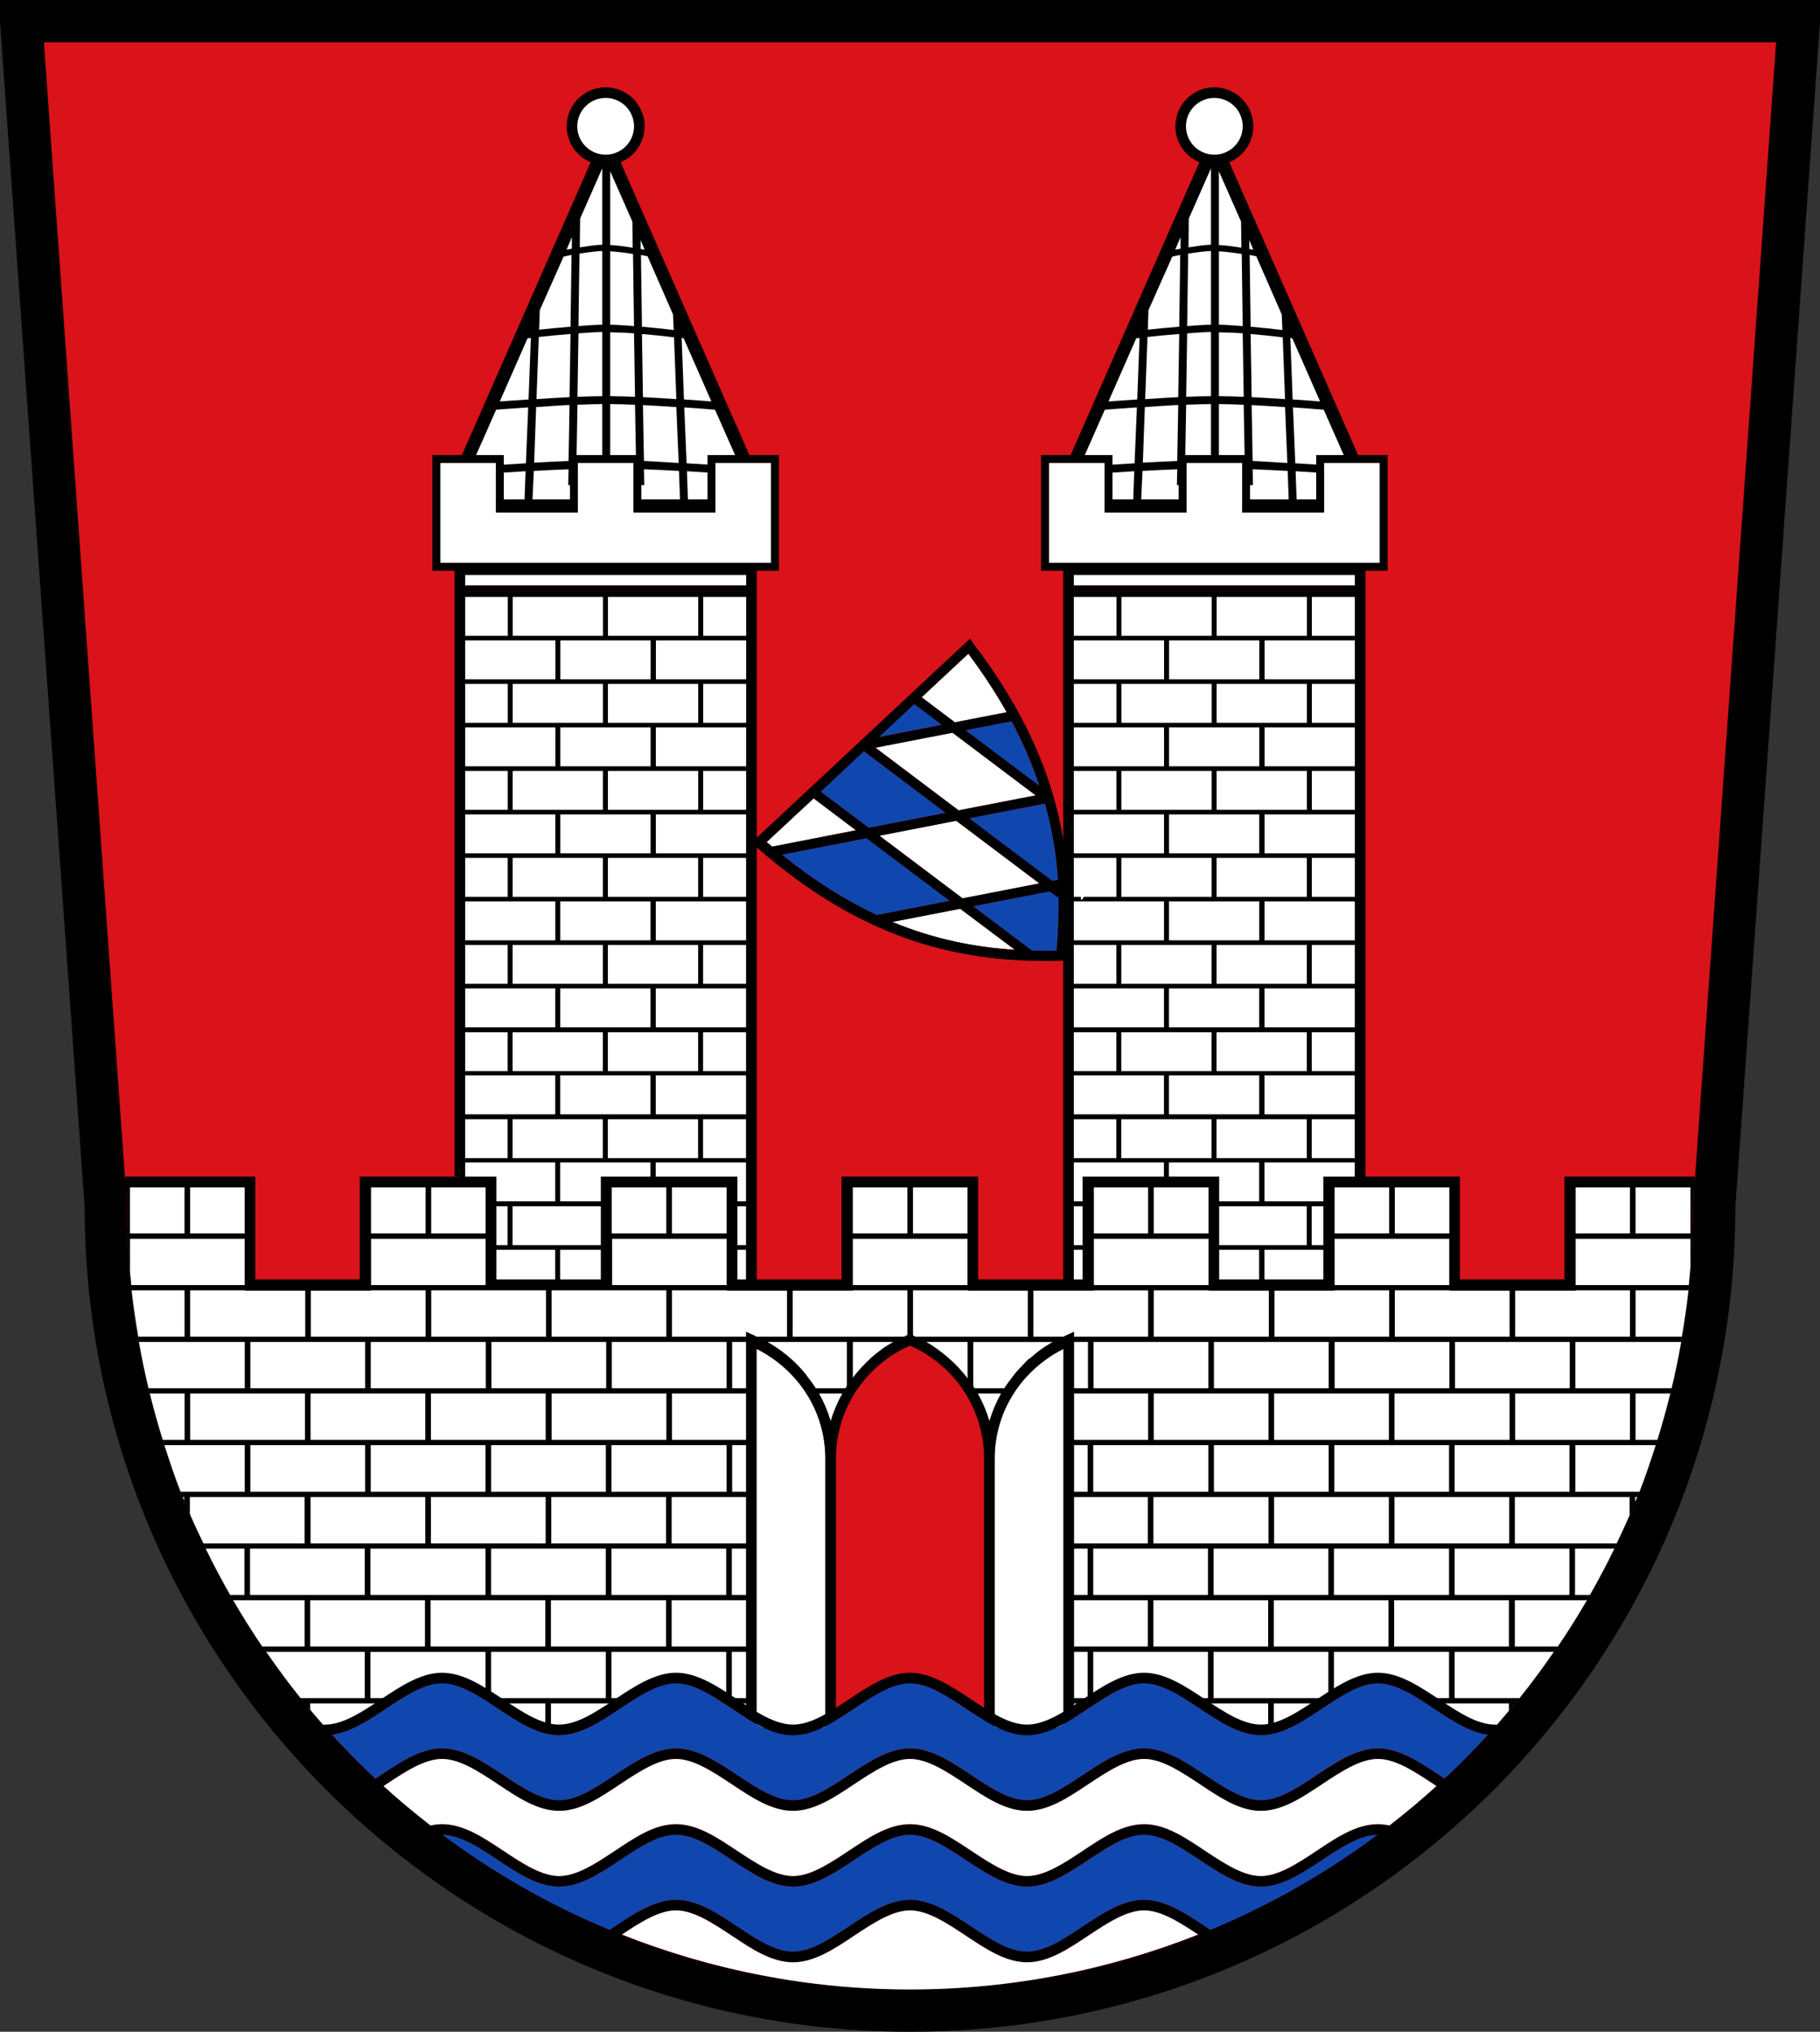 <?xml version="1.0" encoding="UTF-8" standalone="no"?>
<!-- Created with Inkscape (http://www.inkscape.org/) -->

<svg
   xmlns:dc="http://purl.org/dc/elements/1.1/"
   xmlns:cc="http://creativecommons.org/ns#"
   xmlns:rdf="http://www.w3.org/1999/02/22-rdf-syntax-ns#"
   xmlns:svg="http://www.w3.org/2000/svg"
   xmlns="http://www.w3.org/2000/svg"
   xmlns:sodipodi="http://sodipodi.sourceforge.net/DTD/sodipodi-0.dtd"
   xmlns:inkscape="http://www.inkscape.org/namespaces/inkscape"
   version="1.1"
   width="172"
   height="192"
   id="svg2"
   inkscape:version="0.48.4 r9939"
   sodipodi:docname="Wappen_Kelheim.svg">
  <rect width="100%" height="100%" fill="#333333" stroke="none"/>
  <sodipodi:namedview
     pagecolor="#ffffff"
     bordercolor="#666666"
     borderopacity="1"
     objecttolerance="10"
     gridtolerance="10"
     guidetolerance="10"
     inkscape:pageopacity="0"
     inkscape:pageshadow="2"
     inkscape:window-width="1366"
     inkscape:window-height="745"
     id="namedview4025"
     showgrid="false"
     inkscape:zoom="2.75"
     inkscape:cx="86"
     inkscape:cy="96"
     inkscape:window-x="-8"
     inkscape:window-y="-8"
     inkscape:window-maximized="1"
     inkscape:current-layer="svg2" />
  <defs
     id="defs6" />
  <path
     inkscape:connector-curvature="0"
     style="fill:#da121a;fill-opacity:1;stroke:#000000;stroke-width:4;stroke-linecap:round;stroke-linejoin:miter;stroke-miterlimit:4;stroke-opacity:1;stroke-dasharray:none;stroke-dashoffset:0;display:inline"
     id="rect3773"
     d="m 2,2 8,112 c 0,41.974 34.026,76 76,76 41.974,0 76,-34.026 76,-76 L 170,2 z" />
  <rect
     width="27.563"
     height="66.376"
     x="100.981"
     y="55.906"
     id="rect15216"
     style="fill:#000000;fill-opacity:1;fill-rule:nonzero;stroke:none" />
  <path
     d="m 101.481,56.406 0,3.675 4.031,0 0,-3.675 -4.031,0 z m 4.5,0 0,3.675 8.531,0 0,-3.675 -8.531,0 z m 9,0 0,3.675 8.531,0 0,-3.675 -8.531,0 z m 9,0 0,3.675 4.063,0 0,-3.675 -4.063,0 z m -22.501,4.111 0,3.675 8.531,0 0,-3.675 -8.531,0 z m 9,0 0,3.675 8.531,0 0,-3.675 -8.531,0 z m 9.031,0 0,3.675 8.531,0 0,-3.675 -8.531,0 z m -18.032,4.111 0,3.675 4.031,0 0,-3.675 -4.031,0 z m 4.5,0 0,3.675 8.531,0 0,-3.675 -8.531,0 z m 9,0 0,3.675 8.531,0 0,-3.675 -8.531,0 z m 9,0 0,3.675 4.063,0 0,-3.675 -4.063,0 z m -22.501,4.111 0,3.675 8.531,0 0,-3.675 -8.531,0 z m 9,0 0,3.675 8.531,0 0,-3.675 -8.531,0 z m 9.031,0 0,3.675 8.531,0 0,-3.675 -8.531,0 z m -18.032,4.111 0,3.675 4.031,0 0,-3.675 -4.031,0 z m 4.5,0 0,3.675 8.531,0 0,-3.675 -8.531,0 z m 9,0 0,3.675 8.531,0 0,-3.675 -8.531,0 z m 9,0 0,3.675 4.063,0 0,-3.675 -4.063,0 z m -22.501,4.111 0,3.675 8.531,0 0,-3.675 -8.531,0 z m 9,0 0,3.675 8.531,0 0,-3.675 -8.531,0 z m 9.031,0 0,3.675 8.531,0 0,-3.675 -8.531,0 z m -18.032,4.111 0,3.675 4.031,0 0,-3.675 -4.031,0 z m 4.5,0 0,3.675 8.531,0 0,-3.675 -8.531,0 z m 9,0 0,3.675 8.531,0 0,-3.675 -8.531,0 z m 9,0 0,3.675 4.063,0 0,-3.675 -4.063,0 z m -22.501,4.111 0,3.675 8.531,0 0,-3.675 -8.531,0 z m 9,0 0,3.675 8.531,0 0,-3.675 -8.531,0 z m 9.031,0 0,3.675 8.531,0 0,-3.675 -8.531,0 z m -18.032,4.111 0,3.675 4.031,0 0,-3.675 -4.031,0 z m 4.5,0 0,3.675 8.531,0 0,-3.675 -8.531,0 z m 9,0 0,3.675 8.531,0 0,-3.675 -8.531,0 z m 9,0 0,3.675 4.063,0 0,-3.675 -4.063,0 z m -22.501,4.111 0,3.675 8.531,0 0,-3.675 -8.531,0 z m 9,0 0,3.675 8.531,0 0,-3.675 -8.531,0 z m 9.031,0 0,3.675 8.531,0 0,-3.675 -8.531,0 z m -18.032,4.142 0,3.675 4.031,0 0,-3.675 -4.031,0 z m 4.5,0 0,3.675 8.531,0 0,-3.675 -8.531,0 z m 9,0 0,3.675 8.531,0 0,-3.675 -8.531,0 z m 9,0 0,3.675 4.063,0 0,-3.675 -4.063,0 z m -22.501,4.08 0,3.675 8.531,0 0,-3.675 -8.531,0 z m 9,0 0,3.675 8.531,0 0,-3.675 -8.531,0 z m 9.031,0 0,3.675 8.531,0 0,-3.675 -8.531,0 z m -18.032,4.142 0,3.675 4.031,0 0,-3.675 -4.031,0 z m 4.5,0 0,3.675 8.531,0 0,-3.675 -8.531,0 z m 9,0 0,3.675 8.531,0 0,-3.675 -8.531,0 z m 9,0 0,3.675 4.063,0 0,-3.675 -4.063,0 z m -22.501,4.08 0,3.675 8.531,0 0,-3.675 -8.531,0 z m 9,0 0,3.675 8.531,0 0,-3.675 -8.531,0 z m 9.031,0 0,3.675 8.531,0 0,-3.675 -8.531,0 z m -18.032,4.142 0,3.675 4.031,0 0,-3.675 -4.031,0 z m 4.5,0 0,3.675 8.531,0 0,-3.675 -8.531,0 z m 9,0 0,3.675 8.531,0 0,-3.675 -8.531,0 z m 9,0 0,3.675 4.063,0 0,-3.675 -4.063,0 z m -22.501,4.111 0,3.675 8.531,0 0,-3.675 -8.531,0 z m 9,0 0,3.675 8.531,0 0,-3.675 -8.531,0 z m 9.031,0 0,3.675 8.531,0 0,-3.675 -8.531,0 z"
     id="rect15110"
     style="fill:#ffffff;stroke:#ff0000;stroke-width:0;stroke-linecap:round;stroke-linejoin:miter;stroke-miterlimit:4;stroke-opacity:1;stroke-dasharray:none;stroke-dashoffset:0"
     inkscape:connector-curvature="0" />
  <path
     d="m 100.981,55.906 27.563,0 0,-2.154 -27.563,0 z"
     id="rect15237"
     style="fill:#000000;fill-opacity:1;fill-rule:nonzero;stroke:none"
     inkscape:connector-curvature="0" />
  <path
     d="m 101.481,55.323 26.563,0 0,-0.989 -26.563,0 z"
     id="path15242"
     style="fill:#ffffff;fill-opacity:1;fill-rule:nonzero;stroke:none"
     inkscape:connector-curvature="0" />
  <path
     d="m 114.763,12.121 15.688,35.668 -31.376,0 z"
     id="rect15278"
     style="fill:#000000;fill-opacity:1;fill-rule:nonzero;stroke:#000000;stroke-width:0;stroke-linecap:round;stroke-linejoin:miter;stroke-miterlimit:4;stroke-opacity:1;stroke-dasharray:none;stroke-dashoffset:0;display:inline"
     inkscape:connector-curvature="0" />
  <path
     d="m 114.443,15.906 -2.094,4.75 -0.031,2.719 c 0.757,-0.118 1.49,-0.226 2.125,-0.25 l 0,-7.219 z m 0.75,0.281 0,6.969 c 0.646,0.033 1.377,0.13 2.125,0.25 l -0.031,-2.469 -2.094,-4.75 z m -3.625,6.219 -0.5,1.188 c 0.246,-0.047 0.232,-0.047 0.5,-0.094 l 0,-1.094 z m 6.5,0.281 0,0.844 c 0.203,0.036 0.186,0.027 0.375,0.062 l -0.375,-0.906 z m -3.625,1.031 c -0.622,0.026 -1.38,0.128 -2.156,0.25 l -0.094,6.844 c 0.822,-0.061 1.578,-0.115 2.25,-0.125 l 0,-6.969 z m 0.75,0.031 0,6.938 c 0.681,0.014 1.431,0.062 2.25,0.125 L 117.35,24 c -0.765,-0.123 -1.52,-0.215 -2.156,-0.25 z m -3.656,0.344 c -0.406,0.071 -0.411,0.09 -0.75,0.156 l -2.25,5.062 -0.062,1.844 c 0.978,-0.113 1.774,-0.179 2.969,-0.281 l 0.094,-6.781 z m 6.562,0 0.094,6.781 c 1.247,0.108 2.019,0.198 3,0.312 l -0.062,-1.469 -2.406,-5.5 c -0.219,-0.043 -0.384,-0.082 -0.625,-0.125 z m -10.375,7.094 -0.031,0.062 c 0.012,-0.002 0.019,0.001 0.031,0 l 0,-0.062 z m 6.719,0.188 c -0.668,0.01 -1.411,0.063 -2.25,0.125 l -0.094,6 c 0.826,-0.032 1.659,-0.058 2.344,-0.062 l 0,-6.062 z m 0.75,0.031 0,6.031 c 0.695,0.006 1.513,0.03 2.344,0.062 l -0.094,-6 c -0.836,-0.063 -1.572,-0.08 -2.25,-0.094 z m -3.75,0.156 c -1.23,0.103 -2.01,0.171 -3,0.281 l -0.219,5.875 c 1.053,-0.065 2.077,-0.14 3.125,-0.188 l 0.094,-5.969 z m 6.75,0 0.094,5.969 c 1.059,0.049 2.102,0.122 3.156,0.188 l -0.219,-5.844 c -0.988,-0.112 -1.749,-0.204 -3.031,-0.312 z m -10.5,0.375 c -0.114,0.013 -0.177,0.016 -0.312,0.031 l -2.625,5.969 c 0.948,-0.072 1.238,-0.092 2.719,-0.188 l 0.219,-5.812 z m 14.25,0 0.219,5.812 c 1.419,0.092 1.674,0.115 2.594,0.188 l -2.625,-5.969 c -0.076,-0.009 -0.123,-0.024 -0.188,-0.031 z m -7.5,6.25 c -0.685,0.005 -1.51,0.03 -2.344,0.062 l -0.094,5.281 c 0.863,-0.03 1.723,-0.059 2.438,-0.062 l 0,-5.281 z m 0.75,0 0,5.281 c 0.725,0.006 1.569,0.032 2.438,0.062 L 117.537,38.25 c -0.839,-0.034 -1.649,-0.056 -2.344,-0.062 z m -4.094,0.094 c -0.968,0.046 -1.942,0.127 -2.906,0.188 l -0.188,5.25 c 1.098,-0.061 2.163,-0.113 3.25,-0.156 l 0.094,-5.281 c -0.092,0.004 -0.158,-0.004 -0.25,0 z m 7.188,0 0.094,5.281 c 1.098,0.045 2.18,0.126 3.281,0.188 l -0.219,-5.281 c -1.048,-0.066 -2.105,-0.138 -3.156,-0.188 z M 107.443,38.5 c -1.653,0.108 -2.103,0.145 -3.031,0.219 l -2.375,5.375 c 0.359,-0.023 2.385,-0.15 5.188,-0.312 L 107.443,38.5 z m 14.75,0 0.219,5.281 c 2.748,0.16 4.706,0.289 5.062,0.312 l -2.375,-5.375 c -0.906,-0.074 -1.314,-0.114 -2.906,-0.219 z m -7.75,5.75 c -0.709,0.004 -1.574,0.032 -2.438,0.062 l -0.031,1.531 -0.75,0 0.031,-1.5 c -1.091,0.044 -2.177,0.095 -3.281,0.156 l -0.125,2.688 13.938,0 -0.094,-2.688 c -1.105,-0.062 -2.212,-0.111 -3.312,-0.156 l 0.031,1.5 -0.75,0 -0.031,-1.531 c -0.869,-0.031 -1.718,-0.057 -2.438,-0.062 l 0,0.062 -0.75,0 0,-0.062 z m -7.25,0.281 c -2.987,0.174 -5.472,0.373 -5.5,0.375 l -1,2.281 6.406,0 0.094,-2.656 z m 15.25,0 0.094,2.656 6.281,0 -1,-2.281 c -0.028,-0.002 -2.442,-0.203 -5.375,-0.375 z"
     id="path15343"
     style="fill:#ffffff;fill-opacity:1;fill-rule:nonzero;stroke:#000000;stroke-width:0;stroke-linecap:round;stroke-linejoin:miter;stroke-miterlimit:4;stroke-opacity:1;stroke-dasharray:none;stroke-dashoffset:0;display:inline"
     inkscape:connector-curvature="0" />
  <path
     inkscape:connector-curvature="0"
     style="fill:#ffffff;stroke:#000000;stroke-width:0.75;stroke-miterlimit:4;stroke-opacity:1;stroke-dasharray:none"
     id="rect15249"
     d="m 98.763,43.375 0,10.188 32,0 0,-10.188 -6,0 0,4.687 -7,0 0,-4.687 -6,0 0,4.687 -7,0 0,-4.687 z" />
  <path
     inkscape:connector-curvature="0"
     style="fill:#ffffff;fill-opacity:1;fill-rule:nonzero;stroke:#000000;stroke-width:1;stroke-linecap:round;stroke-linejoin:miter;stroke-miterlimit:4;stroke-opacity:1;stroke-dasharray:none;stroke-dashoffset:0"
     id="path15352"
     d="m 117.942,11.936 a 3.18,3.18 0 0 1 -6.36,0 3.18,3.18 0 1 1 6.36,0 z" />
  <rect
     width="27.563"
     height="66.376"
     x="43.456"
     y="55.906"
     id="rect15371"
     style="fill:#000000;fill-opacity:1;fill-rule:nonzero;stroke:none" />
  <path
     d="m 43.956,56.406 0,3.675 4.031,0 0,-3.675 -4.031,0 z m 4.5,0 0,3.675 8.531,0 0,-3.675 -8.531,0 z m 9,0 0,3.675 8.531,0 0,-3.675 -8.531,0 z m 9,0 0,3.675 4.063,0 0,-3.675 -4.063,0 z m -22.501,4.111 0,3.675 8.531,0 0,-3.675 -8.531,0 z m 9,0 0,3.675 8.531,0 0,-3.675 -8.531,0 z m 9.031,0 0,3.675 8.531,0 0,-3.675 -8.531,0 z m -18.032,4.111 0,3.675 4.031,0 0,-3.675 -4.031,0 z m 4.5,0 0,3.675 8.531,0 0,-3.675 -8.531,0 z m 9,0 0,3.675 8.531,0 0,-3.675 -8.531,0 z m 9,0 0,3.675 4.063,0 0,-3.675 -4.063,0 z m -22.501,4.111 0,3.675 8.531,0 0,-3.675 -8.531,0 z m 9,0 0,3.675 8.531,0 0,-3.675 -8.531,0 z m 9.031,0 0,3.675 8.531,0 0,-3.675 -8.531,0 z m -18.032,4.111 0,3.675 4.031,0 0,-3.675 -4.031,0 z m 4.5,0 0,3.675 8.531,0 0,-3.675 -8.531,0 z m 9,0 0,3.675 8.531,0 0,-3.675 -8.531,0 z m 9,0 0,3.675 4.063,0 0,-3.675 -4.063,0 z m -22.501,4.111 0,3.675 8.531,0 0,-3.675 -8.531,0 z m 9,0 0,3.675 8.531,0 0,-3.675 -8.531,0 z m 9.031,0 0,3.675 8.531,0 0,-3.675 -8.531,0 z m -18.032,4.111 0,3.675 4.031,0 0,-3.675 -4.031,0 z m 4.5,0 0,3.675 8.531,0 0,-3.675 -8.531,0 z m 9,0 0,3.675 8.531,0 0,-3.675 -8.531,0 z m 9,0 0,3.675 4.063,0 0,-3.675 -4.063,0 z m -22.501,4.111 0,3.675 8.531,0 0,-3.675 -8.531,0 z m 9,0 0,3.675 8.531,0 0,-3.675 -8.531,0 z m 9.031,0 0,3.675 8.531,0 0,-3.675 -8.531,0 z m -18.032,4.111 0,3.675 4.031,0 0,-3.675 -4.031,0 z m 4.5,0 0,3.675 8.531,0 0,-3.675 -8.531,0 z m 9,0 0,3.675 8.531,0 0,-3.675 -8.531,0 z m 9,0 0,3.675 4.063,0 0,-3.675 -4.063,0 z m -22.501,4.111 0,3.675 8.531,0 0,-3.675 -8.531,0 z m 9,0 0,3.675 8.531,0 0,-3.675 -8.531,0 z m 9.031,0 0,3.675 8.531,0 0,-3.675 -8.531,0 z m -18.032,4.142 0,3.675 4.031,0 0,-3.675 -4.031,0 z m 4.5,0 0,3.675 8.531,0 0,-3.675 -8.531,0 z m 9,0 0,3.675 8.531,0 0,-3.675 -8.531,0 z m 9,0 0,3.675 4.063,0 0,-3.675 -4.063,0 z m -22.501,4.08 0,3.675 8.531,0 0,-3.675 -8.531,0 z m 9,0 0,3.675 8.531,0 0,-3.675 -8.531,0 z m 9.031,0 0,3.675 8.531,0 0,-3.675 -8.531,0 z m -18.032,4.142 0,3.675 4.031,0 0,-3.675 -4.031,0 z m 4.5,0 0,3.675 8.531,0 0,-3.675 -8.531,0 z m 9,0 0,3.675 8.531,0 0,-3.675 -8.531,0 z m 9,0 0,3.675 4.063,0 0,-3.675 -4.063,0 z m -22.501,4.08 0,3.675 8.531,0 0,-3.675 -8.531,0 z m 9,0 0,3.675 8.531,0 0,-3.675 -8.531,0 z m 9.031,0 0,3.675 8.531,0 0,-3.675 -8.531,0 z m -18.032,4.142 0,3.675 4.031,0 0,-3.675 -4.031,0 z m 4.5,0 0,3.675 8.531,0 0,-3.675 -8.531,0 z m 9,0 0,3.675 8.531,0 0,-3.675 -8.531,0 z m 9,0 0,3.675 4.063,0 0,-3.675 -4.063,0 z m -22.501,4.111 0,3.675 8.531,0 0,-3.675 -8.531,0 z m 9,0 0,3.675 8.531,0 0,-3.675 -8.531,0 z m 9.031,0 0,3.675 8.531,0 0,-3.675 -8.531,0 z"
     id="path15373"
     style="fill:#ffffff;stroke:#ff0000;stroke-width:0;stroke-linecap:round;stroke-linejoin:miter;stroke-miterlimit:4;stroke-opacity:1;stroke-dasharray:none;stroke-dashoffset:0"
     inkscape:connector-curvature="0" />
  <path
     d="m 43.456,55.906 27.563,0 0,-2.154 -27.563,0 z"
     id="path15377"
     style="fill:#000000;fill-opacity:1;fill-rule:nonzero;stroke:none"
     inkscape:connector-curvature="0" />
  <path
     d="m 43.956,55.323 26.563,0 0,-0.989 -26.563,0 z"
     id="path15379"
     style="fill:#ffffff;fill-opacity:1;fill-rule:nonzero;stroke:none"
     inkscape:connector-curvature="0" />
  <path
     d="m 57.237,12.121 15.688,35.668 -31.376,0 z"
     id="path15383"
     style="fill:#000000;fill-opacity:1;fill-rule:nonzero;stroke:#000000;stroke-width:0;stroke-linecap:round;stroke-linejoin:miter;stroke-miterlimit:4;stroke-opacity:1;stroke-dasharray:none;stroke-dashoffset:0;display:inline"
     inkscape:connector-curvature="0" />
  <path
     d="m 56.918,15.906 -2.094,4.75 -0.031,2.719 c 0.757,-0.118 1.49,-0.226 2.125,-0.25 l 0,-7.219 z m 0.75,0.281 0,6.969 c 0.646,0.033 1.377,0.13 2.125,0.25 l -0.031,-2.469 -2.094,-4.75 z m -3.625,6.219 -0.5,1.188 c 0.246,-0.047 0.232,-0.047 0.5,-0.094 l 0,-1.094 z m 6.5,0.281 0,0.844 c 0.203,0.036 0.186,0.027 0.375,0.062 l -0.375,-0.906 z m -3.625,1.031 c -0.622,0.026 -1.38,0.128 -2.156,0.25 l -0.094,6.844 c 0.822,-0.061 1.578,-0.115 2.25,-0.125 l 0,-6.969 z m 0.75,0.031 0,6.938 c 0.681,0.014 1.431,0.062 2.25,0.125 L 59.824,24 c -0.765,-0.123 -1.52,-0.215 -2.156,-0.25 z m -3.656,0.344 c -0.406,0.071 -0.411,0.09 -0.75,0.156 l -2.25,5.062 -0.062,1.844 c 0.978,-0.113 1.774,-0.179 2.969,-0.281 l 0.094,-6.781 z m 6.562,0 0.094,6.781 c 1.247,0.108 2.019,0.198 3,0.312 l -0.062,-1.469 -2.406,-5.5 c -0.219,-0.043 -0.384,-0.082 -0.625,-0.125 z m -10.375,7.094 -0.031,0.062 c 0.012,-0.002 0.019,0.001 0.031,0 l 0,-0.062 z m 6.719,0.188 c -0.668,0.01 -1.411,0.063 -2.25,0.125 l -0.094,6 c 0.826,-0.032 1.659,-0.058 2.344,-0.062 l 0,-6.062 z m 0.75,0.031 0,6.031 c 0.695,0.006 1.513,0.03 2.344,0.062 l -0.094,-6 c -0.836,-0.063 -1.572,-0.08 -2.25,-0.094 z m -3.75,0.156 c -1.23,0.103 -2.01,0.171 -3,0.281 l -0.219,5.875 c 1.053,-0.065 2.077,-0.14 3.125,-0.188 l 0.094,-5.969 z m 6.75,0 0.094,5.969 c 1.059,0.049 2.102,0.122 3.156,0.188 l -0.219,-5.844 c -0.988,-0.112 -1.749,-0.204 -3.031,-0.312 z m -10.5,0.375 c -0.114,0.013 -0.177,0.016 -0.312,0.031 l -2.625,5.969 c 0.948,-0.072 1.238,-0.092 2.719,-0.188 l 0.219,-5.812 z m 14.25,0 0.219,5.812 c 1.419,0.092 1.674,0.115 2.594,0.188 l -2.625,-5.969 c -0.076,-0.009 -0.123,-0.024 -0.188,-0.031 z m -7.5,6.25 c -0.685,0.005 -1.51,0.03 -2.344,0.062 l -0.094,5.281 c 0.863,-0.03 1.723,-0.059 2.438,-0.062 l 0,-5.281 z m 0.75,0 0,5.281 c 0.725,0.006 1.569,0.032 2.438,0.062 L 60.012,38.25 c -0.839,-0.034 -1.649,-0.056 -2.344,-0.062 z m -4.094,0.094 c -0.968,0.046 -1.942,0.127 -2.906,0.188 l -0.188,5.25 c 1.098,-0.061 2.163,-0.113 3.25,-0.156 l 0.094,-5.281 c -0.092,0.004 -0.158,-0.004 -0.25,0 z m 7.188,0 0.094,5.281 c 1.098,0.045 2.18,0.126 3.281,0.188 l -0.219,-5.281 c -1.048,-0.066 -2.105,-0.138 -3.156,-0.188 z M 49.918,38.5 c -1.653,0.108 -2.103,0.145 -3.031,0.219 l -2.375,5.375 c 0.359,-0.023 2.385,-0.15 5.188,-0.312 L 49.918,38.5 z m 14.75,0 0.219,5.281 c 2.748,0.16 4.706,0.289 5.062,0.312 l -2.375,-5.375 c -0.906,-0.074 -1.314,-0.114 -2.906,-0.219 z m -7.75,5.75 c -0.709,0.004 -1.574,0.032 -2.438,0.062 l -0.031,1.531 -0.75,0 0.031,-1.5 c -1.091,0.044 -2.177,0.095 -3.281,0.156 l -0.125,2.688 13.938,0 -0.094,-2.688 c -1.105,-0.062 -2.212,-0.111 -3.312,-0.156 l 0.031,1.5 -0.75,0 -0.031,-1.531 c -0.869,-0.031 -1.718,-0.057 -2.438,-0.062 l 0,0.062 -0.75,0 0,-0.062 z m -7.25,0.281 c -2.987,0.174 -5.472,0.373 -5.5,0.375 l -1,2.281 6.406,0 0.094,-2.656 z m 15.25,0 0.094,2.656 6.281,0 -1,-2.281 c -0.028,-0.002 -2.442,-0.203 -5.375,-0.375 z"
     id="path15385"
     style="fill:#ffffff;fill-opacity:1;fill-rule:nonzero;stroke:#000000;stroke-width:0;stroke-linecap:round;stroke-linejoin:miter;stroke-miterlimit:4;stroke-opacity:1;stroke-dasharray:none;stroke-dashoffset:0;display:inline"
     inkscape:connector-curvature="0" />
  <path
     inkscape:connector-curvature="0"
     style="fill:#ffffff;stroke:#000000;stroke-width:0.75;stroke-miterlimit:4;stroke-opacity:1;stroke-dasharray:none"
     id="path15387"
     d="m 41.237,43.375 0,10.188 32,0 0,-10.188 -6,0 0,4.687 -7,0 0,-4.687 -6,0 0,4.687 -7,0 0,-4.687 z" />
  <path
     inkscape:connector-curvature="0"
     style="fill:#ffffff;fill-opacity:1;fill-rule:nonzero;stroke:#000000;stroke-width:1;stroke-linecap:round;stroke-linejoin:miter;stroke-miterlimit:4;stroke-opacity:1;stroke-dasharray:none;stroke-dashoffset:0"
     id="path15389"
     d="m 60.417,11.936 a 3.18,3.18 0 0 1 -6.36,0 3.18,3.18 0 1 1 6.36,0 z" />
  <path
     inkscape:connector-curvature="0"
     style="fill:#ffffff;fill-opacity:1;fill-rule:nonzero;stroke:none"
     id="path15833"
     d="m 71.5,127.469 0,35.812 6.5,0 0,-25.438 c 0,-4.591 -2.666,-8.447 -6.5,-10.375 z m 29,0 c -3.834,1.928 -6.5,5.784 -6.5,10.375 l 0,25.438 6.5,0 0,-35.812 z" />
  <path
     inkscape:connector-curvature="0"
     style="fill:#000000;fill-opacity:1;fill-rule:nonzero;stroke:#000000;stroke-width:0;stroke-linecap:round;stroke-linejoin:miter;stroke-miterlimit:4;stroke-opacity:1;stroke-dashoffset:0;display:inline"
     id="path15851"
     d="M 11.844,111.688 12,113.844 l 0,0.094 0,0.062 c 0,19.017 7.164,36.335 18.938,49.438 1.561,-0.099 3.274,-1.176 5.031,-2.344 1.843,-1.225 3.748,-2.531 5.812,-2.531 2.064,0 3.97,1.307 5.812,2.531 1.843,1.225 3.629,2.375 5.25,2.375 1.621,0 3.407,-1.15 5.25,-2.375 1.843,-1.225 3.717,-2.531 5.781,-2.531 2.064,0 3.97,1.307 5.812,2.531 0.274,0.182 0.541,0.356 0.812,0.531 l 0,2.156 0,0.5 0.5,0 7.5,0 0.5,0 14,0 0.5,0 0.5,0 7,0 0.5,0 0,-0.5 0,-2.156 c 0.272,-0.176 0.538,-0.349 0.812,-0.531 1.843,-1.225 3.748,-2.531 5.812,-2.531 2.064,0 3.939,1.307 5.781,2.531 1.843,1.225 3.629,2.375 5.25,2.375 1.621,0 3.407,-1.15 5.25,-2.375 1.843,-1.225 3.748,-2.531 5.812,-2.531 2.064,0 3.97,1.307 5.812,2.531 1.762,1.171 3.468,2.249 5.031,2.344 C 152.836,150.335 160,133.017 160,114 l 0,-0.062 0,-0.094 0.156,-2.156 -11.812,0 0,9.719 -10.875,0 0,-9.719 -11.906,0 0,9.719 -10.844,0 0,-9.719 -11.906,0 0,9.719 -10.875,0 0,-9.719 -11.906,0 0,9.719 -10.844,0 0,-9.719 -11.906,0 0,9.719 -10.875,0 0,-9.719 -11.906,0 0,9.719 -10.875,0 0,-9.719 -11.781,0 z M 86,127.156 c 4.125,1.821 7,5.885 7,10.688 l 0,25.438 -14,0 0,-25.438 c 0,-4.802 2.877,-8.866 7,-10.688 z m -14.5,0.312 c 3.834,1.928 6.5,5.784 6.5,10.375 l 0,25.438 -6.5,0 0,-35.812 z m 29,0 0,35.812 -6.5,0 0,-25.438 c 0,-4.591 2.666,-8.447 6.5,-10.375 z" />
  <path
     inkscape:connector-curvature="0"
     style="fill:#ffffff;stroke:#0000ff;stroke-width:0;stroke-linecap:round;stroke-linejoin:miter;stroke-miterlimit:4;stroke-opacity:1;stroke-dasharray:none;stroke-dashoffset:0"
     id="path16193"
     d="m 12.281,112.188 0,4.375 5.156,0 0,-4.375 -5.156,0 z m 5.688,0 0,4.375 5.188,0 0,-4.375 -5.188,0 z m 17.094,0 0,4.375 5.156,0 0,-4.375 -5.156,0 z m 5.688,0 0,4.375 5.156,0 0,-4.375 -5.156,0 z m 17.062,0 0,4.375 5.156,0 0,-4.375 -5.156,0 z m 5.688,0 0,4.375 5.188,0 0,-4.375 -5.188,0 z m 17.094,0 0,4.375 5.156,0 0,-4.375 -5.156,0 z m 5.688,0 0,4.375 5.188,0 0,-4.375 -5.188,0 z m 17.094,0 0,4.375 5.125,0 0,-4.375 -5.125,0 z m 5.656,0 0,4.375 5.188,0 0,-4.375 -5.188,0 z m 17.094,0 0,4.375 5.156,0 0,-4.375 -5.156,0 z m 5.688,0 0,4.375 5.188,0 0,-4.375 -5.188,0 z m 17.094,0 0,4.375 5.125,0 0,-4.375 -5.125,0 z m 5.656,0 0,4.375 5.188,0 0,-4.375 -5.188,0 z m -142.281,4.875 0,3.094 c 0.035,0.428 0.082,0.856 0.125,1.281 l 10.75,0 0,-4.375 -10.875,0 z m 22.781,0 0,4.375 10.844,0 0,-4.375 -10.844,0 z m 22.781,0 0,4.375 10.844,0 0,-4.375 -10.844,0 z m 22.75,0 0,4.375 10.844,0 0,-4.375 -10.844,0 z m 22.781,0 0,4.375 10.844,0 0,-4.375 -10.844,0 z m 22.75,0 0,4.375 10.844,0 0,-4.375 -10.844,0 z m 22.781,0 0,4.375 10.688,0 c 0.057,-0.57 0.112,-1.145 0.156,-1.719 l 0,-2.656 -10.844,0 z m -136.469,4.875 c 0.157,1.47 0.383,2.933 0.625,4.375 l 4.375,0 0,-4.375 -5,0 z m 5.531,0 0,4.375 10.875,0 0,-4.344 -5.688,0 0,-0.031 -5.188,0 z m 17.094,0 0,0.031 -5.688,0 0,4.344 10.844,0 0,-4.375 -5.156,0 z m 5.688,0 0,4.375 10.844,0 0,-4.375 -5.688,0 -5.156,0 z m 11.375,0 0,4.375 10.844,0 0,-4.375 -5.156,0 -5.688,0 z m 11.375,0 0,4.375 7,0 0,-0.469 0.688,0.312 c 0.108,0.045 0.206,0.108 0.312,0.156 l 2.875,0 0,-4.344 -5.688,0 0,-0.031 -5.188,0 z m 17.094,0 0,0.031 -5.688,0 0,4.344 10.531,0 c 0.105,-0.048 0.206,-0.111 0.312,-0.156 l 0,-4.219 -5.156,0 z m 5.688,0 0,4.25 c 0.077,0.033 0.142,0.09 0.219,0.125 l 10.625,0 0,-4.344 -5.656,0 0,-0.031 -5.188,0 z m 17.094,0 0,0.031 -5.719,0 0,4.344 2.844,0 c 0.106,-0.048 0.205,-0.111 0.312,-0.156 l 0.688,-0.312 0,0.469 7,0 0,-4.375 -5.125,0 z m 5.656,0 0,4.375 10.875,0 0,-4.344 -5.688,0 0,-0.031 -5.188,0 z m 17.094,0 0,0.031 -5.688,0 0,4.344 10.844,0 0,-4.375 -5.156,0 z m 5.688,0 0,4.375 10.844,0 0,-4.344 -5.656,0 0,-0.031 -5.188,0 z m 17.094,0 0,0.031 -5.719,0 0,4.344 10.844,0 0,-4.375 -5.125,0 z m 5.656,0 0,4.375 4.375,0 c 0.242,-1.442 0.468,-2.905 0.625,-4.375 l -5,0 z m -141.438,4.875 c 0.257,1.475 0.563,2.932 0.906,4.375 l 9.094,0 0,-4.375 -10,0 z m 10.531,0 0,4.375 10.844,0 0,-4.375 -10.844,0 z m 11.375,0 0,4.375 10.875,0 0,-4.375 -10.875,0 z m 11.406,0 0,4.375 10.844,0 0,-4.375 -10.844,0 z m 11.375,0 0,4.375 10.844,0 0,-4.375 -10.844,0 z m 11.375,0 0,4.375 1.312,0 0,-4.375 -1.312,0 z m 3.344,0 c 0.39,0.22 0.763,0.461 1.125,0.719 0.072,0.051 0.148,0.103 0.219,0.156 0.305,0.226 0.592,0.468 0.875,0.719 0.115,0.103 0.232,0.205 0.344,0.312 0.227,0.217 0.446,0.455 0.656,0.688 0.14,0.156 0.274,0.306 0.406,0.469 0.048,0.059 0.078,0.128 0.125,0.188 0.287,0.364 0.566,0.731 0.812,1.125 l 2.812,0 c 0.025,-0.04 0.037,-0.085 0.062,-0.125 0.018,-0.033 0.042,-0.062 0.062,-0.094 l 0,-4.156 -7.5,0 z m 8.062,0 0,3.375 c 0.255,-0.334 0.526,-0.662 0.812,-0.969 0.259,-0.281 0.53,-0.555 0.812,-0.812 0.033,-0.03 0.06,-0.064 0.094,-0.094 0.307,-0.274 0.635,-0.538 0.969,-0.781 0.012,-0.008 0.02,-0.023 0.031,-0.031 0.347,-0.25 0.72,-0.474 1.094,-0.688 l -3.812,0 z m 6.938,0 c 0.769,0.433 1.465,0.956 2.125,1.531 0.326,0.288 0.642,0.586 0.938,0.906 0.303,0.323 0.576,0.647 0.844,1 l 0,-3.438 -3.906,0 z m 4.438,0 0,4.188 c 0.04,0.062 0.086,0.124 0.125,0.188 l 2.812,0 c 0.246,-0.394 0.526,-0.761 0.812,-1.125 0.106,-0.135 0.202,-0.276 0.312,-0.406 0.169,-0.197 0.351,-0.377 0.531,-0.562 0.211,-0.219 0.399,-0.452 0.625,-0.656 0.033,-0.03 0.091,-0.033 0.125,-0.062 0.331,-0.293 0.67,-0.586 1.031,-0.844 0.362,-0.258 0.735,-0.499 1.125,-0.719 l -7.5,0 z m 9.531,0 0,4.375 1.312,0 0,-4.375 -1.312,0 z m 1.844,0 0,4.375 10.844,0 0,-4.375 -10.844,0 z m 11.375,0 0,4.375 10.844,0 0,-4.375 -10.844,0 z m 11.406,0 0,4.375 10.844,0 0,-4.375 -10.844,0 z m 11.375,0 0,4.375 10.844,0 0,-4.375 -10.844,0 z m 11.375,0 0,4.375 9.094,0 c 0.343,-1.443 0.649,-2.9 0.906,-4.375 l -10,0 z m -134.719,4.875 c 0.363,1.478 0.769,2.934 1.219,4.375 l 2.062,0 0,-4.375 -3.281,0 z m 3.812,0 0,4.375 10.844,0 0,-4.375 -10.844,0 z m 11.375,0 0,4.375 10.844,0 0,-4.375 -10.844,0 z m 11.375,0 0,4.375 10.844,0 0,-4.375 -10.844,0 z m 11.406,0 0,4.375 10.844,0 0,-4.375 -10.844,0 z m 11.375,0 0,4.375 7,0 0,-4.375 -7,0 z m 13.906,0 c 0.456,0.812 0.826,1.683 1.094,2.594 0.265,-0.909 0.643,-1.783 1.094,-2.594 l -2.188,0 z m 15,0 c 0.456,0.812 0.826,1.683 1.094,2.594 0.268,-0.911 0.638,-1.782 1.094,-2.594 l -2.188,0 z m 9.094,0 0,4.375 7,0 0,-4.375 -7,0 z m 7.531,0 0,4.375 10.844,0 0,-4.375 -10.844,0 z m 11.375,0 0,4.375 10.844,0 0,-4.375 -10.844,0 z m 11.375,0 0,4.375 10.875,0 0,-4.375 -10.875,0 z m 11.406,0 0,4.375 10.844,0 0,-4.375 -10.844,0 z m 11.375,0 0,4.375 2.062,0 c 0.45,-1.441 0.856,-2.897 1.219,-4.375 l -3.281,0 z m -139.031,4.875 c 0.475,1.484 0.967,2.964 1.531,4.406 l 6.062,0 0,-4.406 -7.594,0 z m 8.125,0 0,4.406 10.844,0 0,-4.406 -10.844,0 z m 11.375,0 0,4.406 10.844,0 0,-4.406 -10.844,0 z m 11.375,0 0,4.406 10.844,0 0,-4.406 -10.844,0 z m 11.375,0 0,4.406 10.875,0 0,-4.406 -10.875,0 z m 11.406,0 0,4.406 1.312,0 0,-4.406 -1.312,0 z m 32.312,0 0,4.406 1.281,0 0,-4.406 -1.281,0 z m 1.812,0 0,4.406 10.875,0 0,-4.406 -10.875,0 z m 11.406,0 0,4.406 10.844,0 0,-4.406 -10.844,0 z m 11.375,0 0,4.406 10.844,0 0,-4.406 -10.844,0 z m 11.375,0 0,4.406 10.844,0 0,-4.406 -10.844,0 z m 11.406,0 0,4.406 6.062,0 c 0.564,-1.442 1.056,-2.922 1.531,-4.406 l -7.594,0 z m -130.938,4.906 0,1.594 c 0.401,0.938 0.843,1.863 1.281,2.781 l 9.562,0 0,-4.375 -10.844,0 z m 11.406,0 0,4.375 10.844,0 0,-4.375 -10.844,0 z m 11.375,0 0,4.375 10.844,0 0,-4.375 -10.844,0 z m 11.375,0 0,4.375 10.844,0 0,-4.375 -10.844,0 z m 11.375,0 0,4.375 7.031,0 0,-4.375 -7.031,0 z m 38.031,0 0,4.375 6.969,0 0,-4.375 -6.969,0 z m 7.5,0 0,4.375 10.875,0 0,-4.375 -10.875,0 z m 11.406,0 0,4.375 10.844,0 0,-4.375 -10.844,0 z m 11.375,0 0,4.375 10.844,0 0,-4.375 -10.844,0 z m 11.375,0 0,4.375 9.625,0 c 0.418,-0.876 0.834,-1.762 1.219,-2.656 l 0,-1.719 -10.844,0 z m -123.719,4.875 c 0.724,1.487 1.494,2.946 2.312,4.375 l 1.344,0 0,-4.375 -3.656,0 z m 4.188,0 0,4.375 10.844,0 0,-4.375 -10.844,0 z m 11.375,0 0,4.375 10.875,0 0,-4.375 -10.875,0 z m 11.406,0 0,4.375 10.844,0 0,-4.375 -10.844,0 z m 11.375,0 0,4.375 10.844,0 0,-4.375 -10.844,0 z m 11.375,0 0,4.375 1.344,0 0,-4.375 -1.344,0 z m 32.344,0 0,4.375 1.281,0 0,-4.375 -1.281,0 z m 1.812,0 0,4.375 10.844,0 0,-4.375 -10.844,0 z m 11.375,0 0,4.375 10.844,0 0,-4.375 -10.844,0 z m 11.375,0 0,4.375 10.875,0 0,-4.375 -10.875,0 z m 11.406,0 0,4.375 10.844,0 0,-4.375 -10.844,0 z m 11.375,0 0,4.375 1.406,0 c 0.818,-1.429 1.589,-2.888 2.312,-4.375 l -3.719,0 z m -126.812,4.875 c 0.873,1.498 1.777,2.947 2.75,4.375 l 4,0 0,-4.375 -6.75,0 z m 7.281,0 0,4.375 10.844,0 0,-4.375 -10.844,0 z m 11.375,0 0,4.375 10.844,0 0,-4.375 -10.844,0 z m 11.375,0 0,4.375 10.875,0 0,-4.375 -10.875,0 z m 11.406,0 0,4.375 7.031,0 0,-4.375 -7.031,0 z m 38.031,0 0,4.375 6.969,0 0,-4.375 -6.969,0 z m 7.5,0 0,4.375 10.844,0 0,-4.375 -10.844,0 z m 11.375,0 0,4.375 10.844,0 0,-4.375 -10.844,0 z m 11.375,0 0,4.375 10.844,0 0,-4.375 -10.844,0 z m 11.406,0 0,4.375 4.062,0 c 0.973,-1.428 1.877,-2.877 2.75,-4.375 l -6.812,0 z m -118,4.875 c 1.034,1.491 2.112,2.966 3.25,4.375 l 6.062,0 0,-4.375 -9.312,0 z m 9.844,0 0,4.375 1.938,0 c 1.546,-1.003 3.135,-1.906 4.844,-1.906 1.432,0 2.782,0.643 4.094,1.438 l 0,-3.906 -10.875,0 z m 11.406,0 0,4.25 c 0.07,0.045 0.149,0.079 0.219,0.125 l 10.625,0 0,-4.375 -10.844,0 z m 11.375,0 0,4.375 1.25,0 c 1.54,-1.005 3.133,-1.906 4.844,-1.906 1.674,0 3.234,0.866 4.75,1.844 l 0,-4.312 -10.844,0 z m 11.375,0 0,4.375 1.344,0 0,-4.375 -1.344,0 z m 32.344,0 0,4.375 1.281,0 0,-4.375 -1.281,0 z m 1.812,0 0,4.344 c 1.534,-0.993 3.117,-1.875 4.812,-1.875 1.711,0 3.303,0.901 4.844,1.906 l 1.188,0 0,-4.375 -10.844,0 z m 11.375,0 0,4.375 10.688,0 c 0.051,-0.033 0.105,-0.061 0.156,-0.094 l 0,-4.281 -10.844,0 z m 11.375,0 0,3.938 c 1.331,-0.812 2.702,-1.469 4.156,-1.469 1.709,0 3.298,0.903 4.844,1.906 l 1.875,0 0,-4.375 -10.875,0 z m 11.406,0 0,4.375 6.125,0 c 1.138,-1.409 2.216,-2.884 3.25,-4.375 l -9.375,0 z m -108.156,4.875 0,0.594 c 0.532,0.634 1.072,1.26 1.625,1.875 1.561,-0.099 3.274,-1.176 5.031,-2.344 0.062,-0.041 0.125,-0.084 0.188,-0.125 l -6.844,0 z m 18.094,0 c 0.062,0.041 0.125,0.084 0.188,0.125 1.358,0.903 2.684,1.765 3.938,2.156 l 0,-2.281 -4.125,0 z m 4.656,0 0,2.406 c 0.261,0.052 0.528,0.094 0.781,0.094 1.621,0 3.407,-1.15 5.25,-2.375 0.063,-0.042 0.124,-0.083 0.188,-0.125 l -6.219,0 z m 61.656,0 c 0.063,0.042 0.124,0.083 0.188,0.125 1.843,1.225 3.629,2.375 5.25,2.375 0.222,0 0.459,-0.022 0.688,-0.062 l 0,-2.438 -6.125,0 z m 6.656,0 0,2.312 c 1.282,-0.376 2.638,-1.262 4.031,-2.188 0.062,-0.041 0.125,-0.084 0.188,-0.125 l -4.219,0 z m 15.469,0 c 0.062,0.041 0.125,0.084 0.188,0.125 1.762,1.171 3.468,2.249 5.031,2.344 0.524,-0.583 1.026,-1.182 1.531,-1.781 l 0,-0.688 -6.75,0 z" />
  <path
     inkscape:connector-curvature="0"
     style="fill:#ffffff;stroke:#0000ff;stroke-width:0;stroke-linecap:round;stroke-linejoin:miter;stroke-miterlimit:4;stroke-opacity:1;stroke-dasharray:none;stroke-dashoffset:0"
     id="path16011"
     d="m 17.281,141.469 c 0.042,0.104 0.083,0.208 0.125,0.312 l 0,-0.312 -0.125,0 z" />
  <path
     inkscape:connector-curvature="0"
     style="fill:#ffffff;stroke:#0000ff;stroke-width:0;stroke-linecap:round;stroke-linejoin:miter;stroke-miterlimit:4;stroke-opacity:1;stroke-dasharray:none;stroke-dashoffset:0"
     id="path15977"
     d="m 154.531,141.469 0,0.438 c 0.06,-0.147 0.128,-0.29 0.188,-0.438 l -0.188,0 z" />
  <path
     inkscape:connector-curvature="0"
     style="fill:#ffffff;stroke:#0000ff;stroke-width:0;stroke-linecap:round;stroke-linejoin:miter;stroke-miterlimit:4;stroke-opacity:1;stroke-dasharray:none;stroke-dashoffset:0"
     id="path15873"
     d="m 69.5,160.969 c 0.062,0.041 0.125,0.084 0.188,0.125 0.275,0.183 0.541,0.356 0.812,0.531 l 0,-0.656 -1,0 z" />
  <path
     inkscape:connector-curvature="0"
     style="fill:#ffffff;stroke:#0000ff;stroke-width:0;stroke-linecap:round;stroke-linejoin:miter;stroke-miterlimit:4;stroke-opacity:1;stroke-dasharray:none;stroke-dashoffset:0"
     id="path15859"
     d="m 101.5,160.969 0,0.656 c 0.271,-0.174 0.538,-0.349 0.812,-0.531 0.062,-0.041 0.125,-0.084 0.188,-0.125 l -1,0 z" />
  <path
     inkscape:connector-curvature="0"
     style="fill:#0f47af;fill-opacity:1;fill-rule:nonzero;stroke:#0000ff;stroke-width:0;stroke-linecap:round;stroke-linejoin:miter;stroke-miterlimit:4;stroke-opacity:1;stroke-dasharray:none;stroke-dashoffset:0;display:inline"
     id="path9003"
     d="m 41.781,159.062 c -1.621,0 -3.407,1.15 -5.25,2.375 -1.649,1.096 -3.338,2.237 -5.156,2.469 1.31,1.432 2.676,2.831 4.094,4.156 0.166,-0.109 0.333,-0.202 0.5,-0.312 1.843,-1.225 3.748,-2.531 5.812,-2.531 2.064,0 3.97,1.307 5.812,2.531 1.843,1.225 3.629,2.375 5.25,2.375 1.621,0 3.407,-1.15 5.25,-2.375 1.843,-1.225 3.717,-2.531 5.781,-2.531 2.064,0 3.97,1.307 5.812,2.531 1.843,1.225 3.629,2.375 5.25,2.375 1.621,0 3.407,-1.15 5.25,-2.375 1.843,-1.225 3.748,-2.531 5.812,-2.531 2.064,0 3.97,1.307 5.812,2.531 1.843,1.225 3.629,2.375 5.25,2.375 1.621,0 3.407,-1.15 5.25,-2.375 1.843,-1.225 3.748,-2.531 5.812,-2.531 2.064,0 3.939,1.307 5.781,2.531 1.843,1.225 3.629,2.375 5.25,2.375 1.621,0 3.407,-1.15 5.25,-2.375 1.843,-1.225 3.748,-2.531 5.812,-2.531 2.064,0 3.97,1.307 5.812,2.531 0.167,0.111 0.334,0.204 0.5,0.312 1.417,-1.325 2.784,-2.724 4.094,-4.156 -1.818,-0.232 -3.507,-1.373 -5.156,-2.469 -1.843,-1.225 -3.629,-2.375 -5.25,-2.375 -1.621,0 -3.407,1.15 -5.25,2.375 -1.843,1.225 -3.748,2.531 -5.812,2.531 -2.064,0 -3.939,-1.307 -5.781,-2.531 -1.843,-1.225 -3.629,-2.375 -5.25,-2.375 -1.621,0 -3.407,1.15 -5.25,2.375 -1.843,1.225 -3.748,2.531 -5.812,2.531 -2.064,0 -3.97,-1.307 -5.812,-2.531 -1.843,-1.225 -3.629,-2.375 -5.25,-2.375 -1.621,0 -3.407,1.15 -5.25,2.375 -1.843,1.225 -3.748,2.531 -5.812,2.531 -2.064,0 -3.97,-1.307 -5.812,-2.531 -1.843,-1.225 -3.629,-2.375 -5.25,-2.375 -1.621,0 -3.407,1.15 -5.25,2.375 -1.843,1.225 -3.717,2.531 -5.781,2.531 -2.064,0 -3.97,-1.307 -5.812,-2.531 -1.843,-1.225 -3.629,-2.375 -5.25,-2.375 z" />
  <path
     inkscape:connector-curvature="0"
     style="fill:#0f47af;fill-opacity:1;fill-rule:nonzero;stroke:#0000ff;stroke-width:0;stroke-linecap:round;stroke-linejoin:miter;stroke-miterlimit:4;stroke-opacity:1;stroke-dasharray:none;stroke-dashoffset:0;display:inline"
     id="path8997"
     d="m 41.812,173.375 c 4.85,3.615 10.148,6.649 15.812,9 0.158,-0.104 0.31,-0.207 0.469,-0.312 1.843,-1.225 3.717,-2.531 5.781,-2.531 2.064,0 3.97,1.307 5.812,2.531 1.843,1.225 3.629,2.375 5.25,2.375 1.621,0 3.407,-1.15 5.25,-2.375 1.843,-1.225 3.748,-2.531 5.812,-2.531 2.064,0 3.97,1.307 5.812,2.531 1.843,1.225 3.629,2.375 5.25,2.375 1.621,0 3.407,-1.15 5.25,-2.375 1.843,-1.225 3.748,-2.531 5.812,-2.531 2.064,0 3.939,1.307 5.781,2.531 0.159,0.106 0.31,0.208 0.469,0.312 5.664,-2.351 10.963,-5.386 15.812,-9 -1.613,0.014 -3.387,1.158 -5.219,2.375 -1.843,1.225 -3.748,2.531 -5.812,2.531 -2.064,0 -3.939,-1.307 -5.781,-2.531 -1.843,-1.225 -3.629,-2.375 -5.25,-2.375 -1.621,0 -3.407,1.15 -5.25,2.375 -1.843,1.225 -3.748,2.531 -5.812,2.531 -2.064,0 -3.97,-1.307 -5.812,-2.531 -1.843,-1.225 -3.629,-2.375 -5.25,-2.375 -1.621,0 -3.407,1.15 -5.25,2.375 -1.843,1.225 -3.748,2.531 -5.812,2.531 -2.064,0 -3.97,-1.307 -5.812,-2.531 -1.843,-1.225 -3.629,-2.375 -5.25,-2.375 -1.621,0 -3.407,1.15 -5.25,2.375 -1.843,1.225 -3.717,2.531 -5.781,2.531 -2.064,0 -3.97,-1.307 -5.812,-2.531 -1.831,-1.217 -3.606,-2.361 -5.219,-2.375 z" />
  <path
     inkscape:connector-curvature="0"
     style="color:#000000;fill:none;stroke:#000000;stroke-width:1px;stroke-opacity:1;marker:none;visibility:visible;display:inline;overflow:visible;enable-background:accumulate"
     id="path3765"
     d="m 56.094,183.904 c 2.598,-1.437 5.196,-3.871 7.794,-3.871 3.685,0 7.371,4.899 11.056,4.899 3.685,0 7.371,-4.899 11.056,-4.899 3.685,0 7.371,4.899 11.056,4.899 3.685,0 7.371,-4.899 11.056,-4.899 2.577,0 5.154,2.395 7.731,3.836" />
  <path
     inkscape:connector-curvature="0"
     style="color:#000000;fill:none;stroke:#000000;stroke-width:1px;stroke-opacity:1;marker:none;visibility:visible;display:inline;overflow:visible;enable-background:accumulate"
     id="path5999"
     d="m 39.298,173.507 c 0.826,-0.382 1.652,-0.628 2.478,-0.628 3.685,0 7.371,4.899 11.056,4.899 3.685,0 7.371,-4.899 11.056,-4.899 3.685,0 7.371,4.899 11.056,4.899 3.685,0 7.371,-4.899 11.056,-4.899 3.685,0 7.371,4.899 11.056,4.899 3.685,0 7.371,-4.899 11.056,-4.899 3.685,0 7.371,4.899 11.056,4.899 3.685,0 7.371,-4.899 11.056,-4.899 0.872,0 1.743,0.274 2.615,0.692" />
  <path
     inkscape:connector-curvature="0"
     style="color:#000000;fill:none;stroke:#000000;stroke-width:1px;stroke-opacity:1;marker:none;visibility:visible;display:inline;overflow:visible;enable-background:accumulate"
     id="path5999-1"
     d="m 34.024,169.574 c 2.584,-1.439 5.168,-3.848 7.752,-3.848 3.685,0 7.371,4.899 11.056,4.899 3.685,0 7.371,-4.899 11.056,-4.899 3.685,0 7.371,4.899 11.056,4.899 3.685,0 7.371,-4.899 11.056,-4.899 3.685,0 7.371,4.899 11.056,4.899 3.685,0 7.371,-4.899 11.056,-4.899 3.685,0 7.371,4.899 11.056,4.899 3.685,0 7.371,-4.899 11.056,-4.899 2.63,0 5.26,2.495 7.89,3.924" />
  <path
     inkscape:connector-curvature="0"
     style="color:#000000;fill:none;stroke:#000000;stroke-width:1px;stroke-linecap:round;stroke-opacity:1;marker:none;visibility:visible;display:inline;overflow:visible;enable-background:accumulate"
     id="path5999-7"
     d="m 30.72,163.471 c 3.685,0 7.371,-4.899 11.056,-4.899 3.685,0 7.371,4.899 11.056,4.899 3.685,0 7.371,-4.899 11.056,-4.899 3.685,0 7.371,4.899 11.056,4.899 3.685,0 7.371,-4.899 11.056,-4.899 3.685,0 7.371,4.899 11.056,4.899 3.685,0 7.371,-4.899 11.056,-4.899 3.685,0 7.371,4.899 11.056,4.899 3.685,0 7.371,-4.899 11.056,-4.899 3.685,0 7.371,4.899 11.056,4.899" />
  <path
     inkscape:connector-curvature="0"
     style="fill:#ffffff;fill-opacity:1;fill-rule:nonzero;stroke:#0000ff;stroke-width:0;stroke-linecap:round;stroke-linejoin:miter;stroke-miterlimit:4;stroke-opacity:1;stroke-dasharray:none;stroke-dashoffset:0;display:inline"
     id="path9014"
     d="m 41.781,166.219 c -1.621,0 -3.407,1.15 -5.25,2.375 -0.093,0.062 -0.188,0.125 -0.281,0.188 1.429,1.299 2.91,2.534 4.438,3.719 0.356,-0.074 0.728,-0.125 1.094,-0.125 2.064,0 3.97,1.307 5.812,2.531 1.843,1.225 3.629,2.375 5.25,2.375 1.621,0 3.407,-1.15 5.25,-2.375 1.843,-1.225 3.717,-2.531 5.781,-2.531 2.064,0 3.97,1.307 5.812,2.531 1.843,1.225 3.629,2.375 5.25,2.375 1.621,0 3.407,-1.15 5.25,-2.375 1.843,-1.225 3.748,-2.531 5.812,-2.531 2.064,0 3.97,1.307 5.812,2.531 1.843,1.225 3.629,2.375 5.25,2.375 1.621,0 3.407,-1.15 5.25,-2.375 1.843,-1.225 3.748,-2.531 5.812,-2.531 2.064,0 3.939,1.307 5.781,2.531 1.843,1.225 3.629,2.375 5.25,2.375 1.621,0 3.407,-1.15 5.25,-2.375 1.843,-1.225 3.748,-2.531 5.812,-2.531 0.365,0 0.738,0.051 1.094,0.125 1.528,-1.185 3.008,-2.42 4.438,-3.719 -0.093,-0.062 -0.188,-0.126 -0.281,-0.188 -1.843,-1.225 -3.629,-2.375 -5.25,-2.375 -1.621,0 -3.407,1.15 -5.25,2.375 -1.843,1.225 -3.748,2.531 -5.812,2.531 -2.064,0 -3.939,-1.307 -5.781,-2.531 -1.843,-1.225 -3.629,-2.375 -5.25,-2.375 -1.621,0 -3.407,1.15 -5.25,2.375 -1.843,1.225 -3.748,2.531 -5.812,2.531 -2.064,0 -3.97,-1.307 -5.812,-2.531 -1.843,-1.225 -3.629,-2.375 -5.25,-2.375 -1.621,0 -3.407,1.15 -5.25,2.375 -1.843,1.225 -3.748,2.531 -5.812,2.531 -2.064,0 -3.97,-1.307 -5.812,-2.531 -1.843,-1.225 -3.629,-2.375 -5.25,-2.375 -1.621,0 -3.407,1.15 -5.25,2.375 -1.843,1.225 -3.717,2.531 -5.781,2.531 -2.064,0 -3.97,-1.307 -5.812,-2.531 -1.843,-1.225 -3.629,-2.375 -5.25,-2.375 z" />
  <path
     inkscape:connector-curvature="0"
     style="fill:#ffffff;fill-opacity:1;fill-rule:nonzero;stroke:#0000ff;stroke-width:0;stroke-linecap:round;stroke-linejoin:miter;stroke-miterlimit:4;stroke-opacity:1;stroke-dasharray:none;stroke-dashoffset:0;display:inline"
     id="path8951"
     d="m 63.875,180.531 c -1.576,0 -3.306,1.096 -5.094,2.281 C 67.206,186.143 76.386,188 86,188 c 9.614,0 18.794,-1.857 27.219,-5.188 -1.788,-1.186 -3.518,-2.281 -5.094,-2.281 -1.621,0 -3.407,1.15 -5.25,2.375 -1.843,1.225 -3.748,2.531 -5.812,2.531 -2.064,0 -3.97,-1.307 -5.812,-2.531 -1.843,-1.225 -3.629,-2.375 -5.25,-2.375 -1.621,0 -3.407,1.15 -5.25,2.375 -1.843,1.225 -3.748,2.531 -5.812,2.531 -2.064,0 -3.97,-1.307 -5.812,-2.531 -1.843,-1.225 -3.629,-2.375 -5.25,-2.375 z" />
  <path
     inkscape:connector-curvature="0"
     style="color:#000000;fill:none;stroke:#000000;stroke-width:1;stroke-miterlimit:4;stroke-dasharray:none;marker:none;visibility:visible;display:inline;overflow:visible;enable-background:accumulate"
     id="path15454"
     d="m 43.456,53.752 0,57.412 0,-57.412" />
  <path
     inkscape:connector-curvature="0"
     style="fill:none;stroke:#000000;stroke-width:1;stroke-linecap:round;stroke-linejoin:miter;stroke-miterlimit:4;stroke-opacity:1;stroke-dasharray:none;stroke-dashoffset:0"
     id="path15456"
     d="m 71.019,53.954 0,66.973" />
  <path
     inkscape:connector-curvature="0"
     style="fill:none;stroke:#000000;stroke-width:1;stroke-linecap:round;stroke-linejoin:miter;stroke-miterlimit:4;stroke-opacity:1;stroke-dasharray:none;stroke-dashoffset:0"
     id="path15458"
     d="m 100.981,120.916 0,-67.164" />
  <path
     inkscape:connector-curvature="0"
     style="fill:none;stroke:#000000;stroke-width:1;stroke-linecap:round;stroke-linejoin:miter;stroke-miterlimit:4;stroke-opacity:1;stroke-dasharray:none;stroke-dashoffset:0"
     id="path15460"
     d="m 128.544,53.752 0,57.444" />
  <path
     inkscape:connector-curvature="0"
     style="fill:#ffffff;fill-opacity:1;fill-rule:nonzero;stroke:none"
     id="path15603"
     d="m 102.125,83.844 c 0.024,0.407 0.019,0.815 0.031,1.219 0.465,-0.315 0.371,-0.736 -0.031,-1.219 z" />
  <path
     d="m 86.404,66.521 -3.351,3.12 5.951,-1.156 -2.6,-1.965 z m 9.187,1.647 -4.362,0.838 6.991,5.258 c -0.657,-1.98 -1.508,-4.003 -2.629,-6.096 z m -13.954,2.831 -4.074,3.814 4.536,3.409 7.28,-1.416 -7.743,-5.807 z m 17.132,4.94 -7.194,1.387 7.858,5.923 0.549,-0.116 c -0.147,-2.343 -0.528,-4.726 -1.213,-7.194 z m -16.872,3.265 -8.003,1.56 c 3.095,2.497 6.056,4.336 8.956,5.691 l 6.905,-1.329 -7.858,-5.923 z m 17.305,5.027 -7.223,1.416 5.547,4.189 c 0.779,0.021 1.537,0.014 2.311,0 0.15,-1.679 0.238,-3.367 0.202,-5.085 l -0.058,0.058 -0.78,-0.578 z"
     id="path15572"
     style="fill:#0f47af;fill-opacity:1;fill-rule:nonzero;stroke:none"
     inkscape:connector-curvature="0" />
  <path
     d="m 91.518,61.783 -4.42,4.102 3.149,2.369 4.882,-0.953 c -1.015,-1.797 -2.191,-3.619 -3.611,-5.518 z m -1.502,7.454 -7.28,1.416 7.858,5.923 7.28,-1.416 -7.858,-5.923 z M 76.9,75.449 72.45,79.58 c 0.175,0.151 0.346,0.287 0.52,0.433 l 7.916,-1.56 -3.987,-3.005 z m 13.463,2.109 -7.252,1.416 7.858,5.923 7.252,-1.416 -7.858,-5.923 z m 0.376,8.32 -6.414,1.242 c 3.979,1.649 7.831,2.391 11.585,2.629 l -5.171,-3.871 z"
     id="path15627"
     style="fill:#ffffff;fill-opacity:1;fill-rule:nonzero;stroke:none"
     inkscape:connector-curvature="0" />
  <path
     d="m 71.019,79.618 0.361,0.342 c 10.53,9.268 19.945,11.065 28.917,10.831 l 0.408,-0.02 0.037,-0.419 c 0.859,-8.934 -0.27,-18.428 -8.781,-29.579 l -0.287,-0.415 -0.376,0.338 -19.903,18.584 -0.376,0.338 z m 1.434,-0.044 4.436,-4.129 4.001,3.019 -7.912,1.538 C 72.804,79.855 72.628,79.725 72.453,79.574 z m 1.438,1.192 7.997,-1.555 7.861,5.918 -6.891,1.34 c -2.9,-1.356 -5.872,-3.206 -8.967,-5.703 z m 3.67,-5.952 4.083,-3.825 7.725,5.827 -7.26,1.411 -4.548,-3.413 z m 6.778,12.309 6.409,-1.246 5.169,3.881 C 92.163,89.52 88.317,88.772 84.339,87.124 z m -1.231,-8.149 7.26,-1.411 7.861,5.918 -7.26,1.411 -7.861,-5.918 z m -0.38,-8.314 7.288,-1.417 7.861,5.918 -7.288,1.417 -7.861,-5.918 z m 0.334,-1.007 3.337,-3.121 2.619,1.963 -5.956,1.158 z m 4.037,-3.757 4.408,-4.124 c 1.421,1.899 2.621,3.735 3.636,5.533 l -4.906,0.954 -3.137,-2.363 z m 4.868,19.744 7.232,-1.406 0.79,0.582 0.043,-0.07 c 0.035,1.717 -0.036,3.419 -0.186,5.098 -0.774,0.014 -1.55,0.003 -2.329,-0.018 l -5.553,-4.189 z m -0.38,-8.314 7.175,-1.395 c 0.685,2.467 1.078,4.865 1.224,7.208 l -0.539,0.105 -7.861,-5.918 z m -0.352,-8.32 4.367,-0.849 c 1.121,2.093 1.973,4.131 2.63,6.111 l -6.997,-5.262 z"
     id="path15470"
     style="font-size:medium;font-style:normal;font-variant:normal;font-weight:normal;font-stretch:normal;text-indent:0;text-align:start;text-decoration:none;line-height:normal;letter-spacing:normal;word-spacing:normal;text-transform:none;direction:ltr;block-progression:tb;writing-mode:lr-tb;text-anchor:start;baseline-shift:baseline;color:#000000;fill:#000000;fill-opacity:1;stroke:none;stroke-width:1;marker:none;visibility:visible;display:inline;overflow:visible;enable-background:accumulate;font-family:Sans;-inkscape-font-specification:Sans"
     inkscape:connector-curvature="0" />
  <path
     d="m 11.844,111.688 11.781,5e-5 0,9.719 10.875,0 0,-9.719 11.906,0 0,9.719 10.875,0 0,-9.719 11.906,0 0,9.719 10.844,0 0,-9.719 11.906,0 0,9.719 10.875,0 0,-9.719 11.906,0 0,9.719 10.844,0 0,-9.719 11.906,0 0,9.719 10.875,0 0,-9.719 11.812,0"
     id="path15452"
     style="color:#000000;fill:none;stroke:#000000;stroke-width:1;stroke-miterlimit:4;stroke-dasharray:none;marker:none;visibility:visible;display:inline;overflow:visible;enable-background:accumulate" />
</svg>
